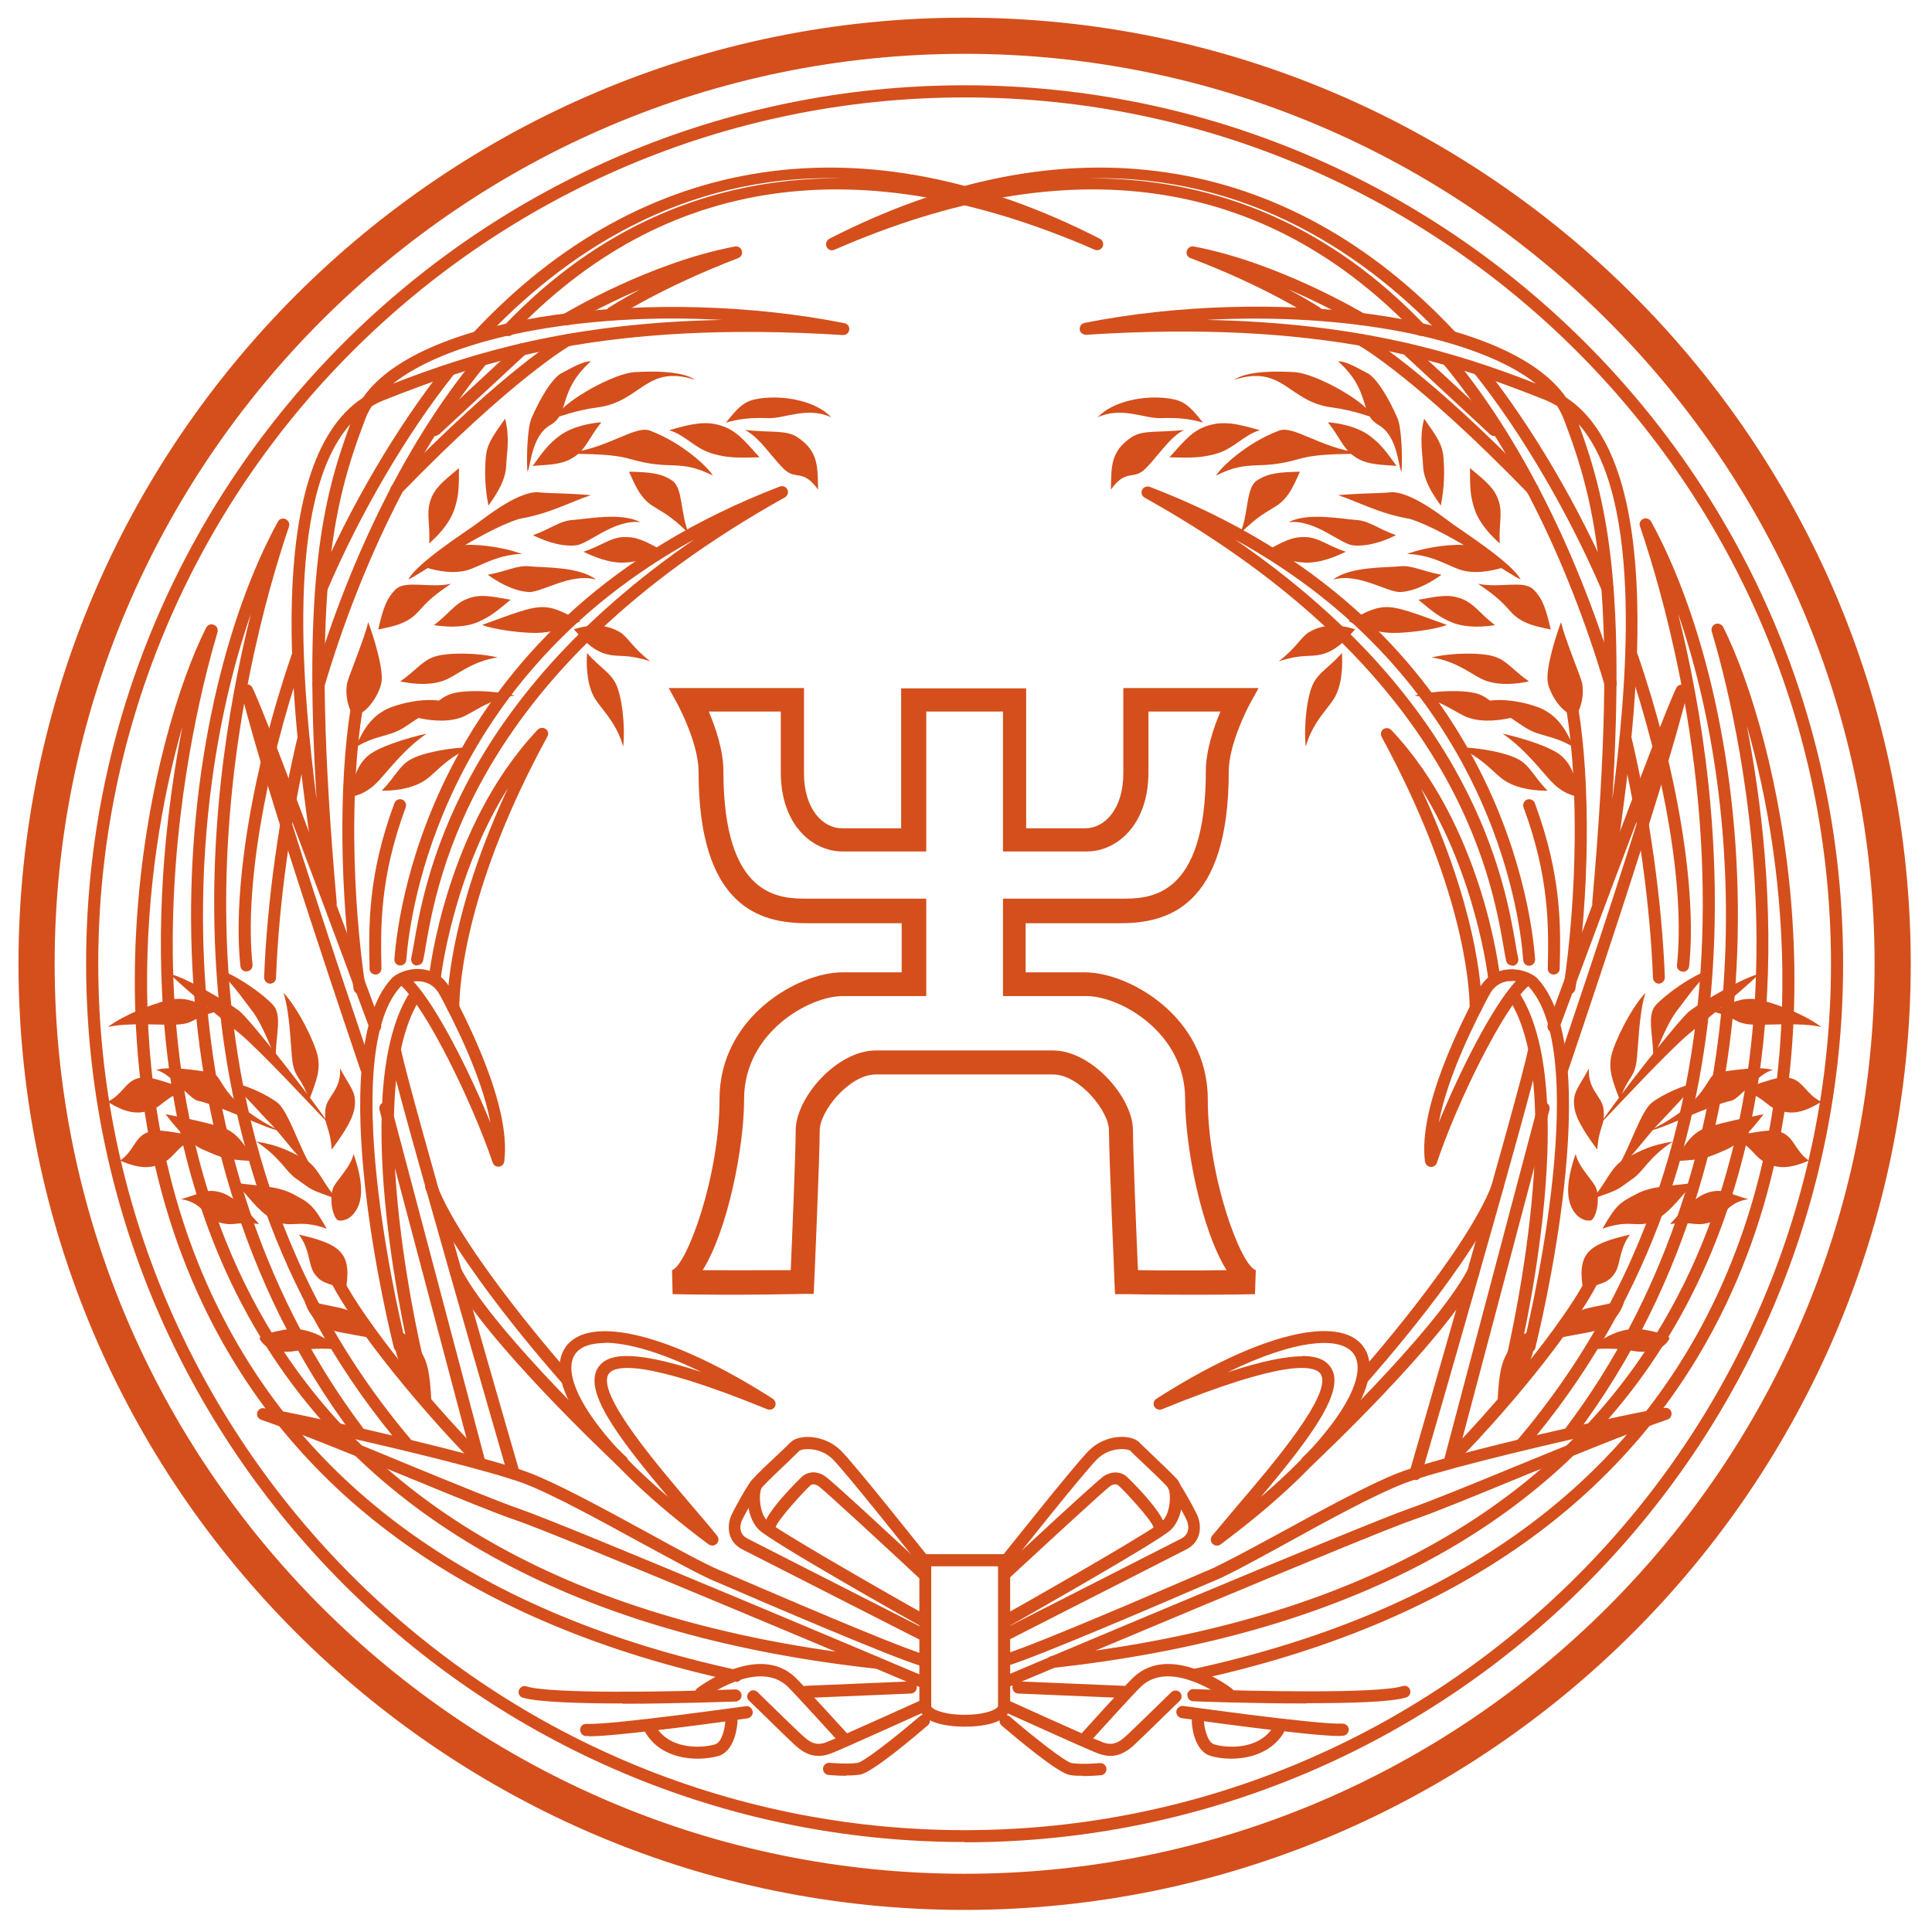 <?xml version="1.0" encoding="UTF-8"?><svg id="_レイヤー_1" xmlns="http://www.w3.org/2000/svg" viewBox="0 0 70 70"><defs><style>.cls-1{fill:#d44f1c;stroke-width:0px;}</style></defs><path class="cls-1" d="M34.95,69.2C16.05,69.2.67,53.82.67,34.92S16.05.64,34.95.64s34.28,15.38,34.28,34.28-15.38,34.28-34.28,34.28ZM34.95,1.95C16.77,1.95,1.98,16.74,1.98,34.92s14.79,32.97,32.97,32.97,32.97-14.79,32.97-32.97S53.13,1.95,34.95,1.95Z"/><path class="cls-1" d="M34.95,66.74c-17.55,0-31.83-14.28-31.83-31.83S17.4,3.09,34.95,3.09s31.83,14.28,31.83,31.83-14.28,31.83-31.83,31.83ZM34.95,3.53C17.64,3.53,3.56,17.61,3.56,34.92s14.08,31.39,31.39,31.39,31.39-14.08,31.39-31.39S52.26,3.53,34.95,3.53Z"/><path class="cls-1" d="M34.95,62.56c-.8,0-1.64-.2-1.64-.75v-5.5h3.29v5.5c0,.56-.85.75-1.64.75ZM33.74,56.75v5.06c0,.11.43.32,1.21.32s1.21-.21,1.21-.32v-5.06h-2.42Z"/><path class="cls-1" d="M33.36,58.92c-.56-.31-5.46-3.08-5.87-3.5-.48-.48-.49-1.48-.23-1.81.13-.17.55-.56,1.03-1.01.16-.15.29-.28.35-.34.3-.3,1.22-.3,1.83.3.53.53,3.04,3.7,3.15,3.83l-.34.27s-2.6-3.28-3.11-3.79c-.46-.46-1.12-.39-1.21-.3-.06.06-.2.19-.36.35-.34.32-.86.82-.99.97-.12.15-.13.89.2,1.23.29.28,3.61,2.2,5.78,3.42l-.21.38Z"/><path class="cls-1" d="M33.38,57.25c-1.34-1.25-3.54-3.28-3.73-3.41-.12-.07-.22-.08-.29-.02-.21.19-1.23,1.29-1.27,1.55l-.43.07c-.11-.5,1.39-1.93,1.41-1.95.17-.14.46-.23.8-.02.24.14,3.21,2.91,3.8,3.46l-.3.32Z"/><path class="cls-1" d="M33.34,59.42s-6.2-3.16-6.44-3.28c-.53-.27-.56-.8-.43-1.17.06-.17.6-1.16.79-1.37l.32.29c-.15.16-.66,1.1-.71,1.22-.06.17-.11.47.22.64.24.12,6.44,3.28,6.44,3.28l-.2.39Z"/><path class="cls-1" d="M25.81,56s-.09-.01-.13-.04c-4.06-3.02-6.1-5.83-5.19-7.15.85-1.22,3.86-.47,7.51,1.87.09.06.13.18.08.28-.05.1-.17.14-.28.1-4.48-1.83-5.52-1.59-5.74-1.29-.49.68,1.71,3.26,3.03,4.81.32.38.63.73.89,1.06.07.09.07.21-.01.29-.04.04-.1.07-.16.07ZM21.92,48.66c-.53,0-.9.14-1.08.4-.52.75.38,2.63,3.37,5.18-1.9-2.25-3.11-3.9-2.52-4.72.29-.4,1.01-.7,3.72.19-1.49-.73-2.69-1.06-3.5-1.06Z"/><path class="cls-1" d="M20.48,50.13c-.06,0-.12-.02-.16-.07-.16-.18-3.92-4.42-4.9-6.98-.04-.11.01-.24.13-.28.11-.04.24.01.28.13.95,2.48,4.78,6.8,4.82,6.85.08.09.07.23-.02.31-.04.04-.09.06-.15.06Z"/><path class="cls-1" d="M22.53,53.17c-.05,0-.11-.02-.15-.06-.19-.18-4.78-4.49-6.05-6.9-.06-.11-.02-.24.09-.3.11-.06.24-.02.3.09,1.24,2.35,5.92,6.74,5.97,6.79.09.08.09.22.01.31-.04.05-.1.07-.16.07Z"/><path class="cls-1" d="M14.48,48.99c-.1,0-.19-.07-.21-.17-.11-.43-2.63-10.58-.09-13.36.19-.21.66-.4,1.14-.34.31.04.74.2,1.01.73l.04.07c.53,1.03,2.16,4.15,1.9,6.16-.01.1-.09.18-.19.19-.1.01-.2-.05-.23-.15-.75-2.21-2.39-5.55-3.31-6.4,0,0,0,0,0,0-.01.01-.02.02-.03.03-2.38,2.61.17,12.85.2,12.96.03.12-.04.24-.16.27-.02,0-.04,0-.05,0ZM14.98,35.56c.85.92,2.02,3.24,2.79,5.12-.32-1.74-1.38-3.77-1.79-4.55l-.04-.07c-.15-.29-.38-.46-.68-.5-.1-.01-.19-.01-.28,0Z"/><path class="cls-1" d="M18.61,53.61c-.09,0-.18-.06-.21-.16-.16-.56-4.01-13.84-4.29-15.29-.02-.12.05-.23.17-.26.12-.02.23.05.26.17.28,1.43,4.24,15.12,4.28,15.25.03.12-.03.24-.15.27-.02,0-.04,0-.06,0Z"/><path class="cls-1" d="M17.33,53.09c-.1,0-.18-.06-.21-.16l-3.37-12.72c-.03-.12.04-.24.16-.27.12-.03.24.04.27.16l3.37,12.72c.03.12-.04.24-.16.27-.02,0-.04,0-.06,0Z"/><path class="cls-1" d="M33.35,61.14c-.13-.06-13.08-5.53-14.66-6.06-.74-.25-2.15-.83-3.78-1.5-1.9-.78-4.06-1.66-5.45-2.14-.1-.04-.17-.14-.14-.25.02-.11.12-.18.23-.17.73.06,7.81,1.64,9.65,2.35,1.06.41,2.78,1.35,4.3,2.18,1.05.58,2.05,1.12,2.57,1.34l.17.07c4.19,1.81,6.63,2.81,7.25,2.98l-.12.42c-.96-.27-5.74-2.32-7.31-3l-.17-.07c-.54-.23-1.5-.76-2.61-1.36-1.5-.82-3.21-1.76-4.24-2.16-1.14-.44-4.52-1.26-6.94-1.8.97.38,2,.81,2.97,1.21,1.56.64,3.03,1.24,3.75,1.49,1.6.54,14.15,5.85,14.69,6.08l-.17.4Z"/><path class="cls-1" d="M29.2,61.52c-.12,0-.21-.09-.22-.21,0-.12.09-.22.21-.23l3.8-.16c.12,0,.22.09.23.21,0,.12-.09.22-.21.23l-3.8.16s0,0,0,0Z"/><path class="cls-1" d="M22.56,61.72c-1.56,0-3.09-.05-3.62-.21-.12-.04-.18-.16-.14-.27.04-.11.16-.18.27-.14.88.28,5.34.2,7.57.11.12,0,.22.09.23.21,0,.12-.09.22-.21.23-.15,0-2.15.08-4.1.08Z"/><path class="cls-1" d="M21.33,62.9s-.07,0-.1,0c-.12,0-.21-.11-.21-.23,0-.12.1-.22.23-.21.96.04,5.72-.64,5.77-.64.12-.02.23.07.25.19.02.12-.07.23-.19.25-.19.03-4.58.65-5.75.65Z"/><path class="cls-1" d="M29.66,63.62c-.43,0-.73-.27-.92-.45-.25-.23-1.54-1.5-1.6-1.55-.09-.08-.09-.22,0-.31.08-.09.22-.09.31,0,.01.01,1.34,1.31,1.58,1.53.29.27.52.44.92.28.55-.22,3.37-1.5,3.4-1.51.11-.05.24,0,.29.11.05.11,0,.24-.11.29-.12.05-2.86,1.3-3.42,1.52-.16.06-.31.09-.45.09Z"/><path class="cls-1" d="M30.63,63.27c-.06,0-.12-.02-.16-.07-.02-.02-1.67-1.84-1.94-2.1-1.07-1.01-2.98.41-3,.42-.1.07-.23.05-.31-.04-.07-.1-.05-.23.04-.31.09-.07,2.23-1.66,3.56-.39.28.27,1.89,2.05,1.96,2.12.08.09.07.23-.02.31-.04.04-.09.06-.15.06Z"/><path class="cls-1" d="M30.65,64.34c-.32,0-.62-.03-.63-.03-.12-.01-.21-.12-.2-.24.01-.12.12-.21.24-.2,0,0,.65.06,1.02,0,.22-.04,1.34-.91,2.25-1.69.09-.08.23-.07.31.02.08.09.07.23-.02.31-.47.4-2.03,1.73-2.47,1.79-.15.02-.32.03-.49.03Z"/><path class="cls-1" d="M25.28,63.72c-.67,0-1.45-.22-1.88-.92-.06-.1-.03-.24.07-.3.1-.06.24-.03.3.07.55.88,1.76.75,2.14.63.26-.08.36-.61.37-.86,0-.12.11-.21.23-.21.12,0,.21.11.21.23,0,.11-.07,1.07-.68,1.26-.21.06-.47.1-.75.1Z"/><path class="cls-1" d="M14.41,48.26s.4-.04.85.72c.22.37.32.72.37,1.82-.79-1.18-.83-.62-1.16-1.44s-.06-1.11-.06-1.11Z"/><path class="cls-1" d="M12.51,46.85c.27-1.45-.13-1.76-1.68-2.12.4.53.34,1.07.54,1.38.33.52.7.31,1.14.74Z"/><path class="cls-1" d="M12.26,44.22c.38.05.72-.31.8-.8.09-.52-.1-1.19-.25-1.61-.1.49-.67,1-.75,1.26-.14.45.02,1.08.2,1.15Z"/><path class="cls-1" d="M12.83,25.9c.38.05.9-.68.99-1.17.09-.52-.32-1.77-.48-2.19-.1.49-.66,1.86-.74,2.13-.14.45.05,1.16.23,1.23Z"/><path class="cls-1" d="M11.27,42.26c-.43-.69-.82-2-1.22-2.31-.42-.32-1.2-.66-1.64-.72.55.57,1.23,1.32,1.43,1.52.33.33,1.29,1.64,1.43,1.51Z"/><path class="cls-1" d="M11.93,40.75c-.43-.69-2.87-3.83-3.27-4.13-.42-.32-2.04-1.26-2.49-1.32.55.57,2.32,1.98,2.53,2.16.76.64,2.55,2.57,3.23,3.28Z"/><path class="cls-1" d="M10.09,40.95c-2.22-1.12-1.96-2.01-2.45-2.09-.52-.09-1.56-.24-1.98-.09.5.1,1.23,1.06,1.5,1.11.8.17,2.67,1.1,2.93,1.07Z"/><path class="cls-1" d="M11.84,44.52c-.51-.9-.65-.95-1.23-1.26s-1.3-.28-2.1-.41c.45.43.81,1.01,1.35,1.32.71.41.85-.05,1.99.35Z"/><path class="cls-1" d="M12.25,43.45c-.51-.43-.68-1.18-1.26-1.48s-.91-.48-1.71-.61c.86.56,1.07,1.08,1.43,1.33.67.47.4.36,1.54.77Z"/><path class="cls-1" d="M9.2,42.08c-.32-.59-.6-1.08-1.23-1.26s-1.11-.28-1.97-.45c.46.61.95,1.11,1.35,1.28.75.33.82.36,1.86.42Z"/><path class="cls-1" d="M9.38,44.34c-.52-.58-.96-1.03-1.43-1.15s-.64.04-1.39.26c.78.11.9.69,1.35.83.58.18.58-.04,1.48.07Z"/><path class="cls-1" d="M12.02,41.65c.46-.63.81-1.15.84-1.63s-.17-.62-.54-1.31c.05.79-.49,1.02-.53,1.49-.06.61.16.56.23,1.46Z"/><path class="cls-1" d="M11.21,39.83c.28-.72.4-1.09.3-1.57s-.7-1.72-1.24-2.29c.25.75.26,2.06.33,2.52.1.6.3.5.6,1.35Z"/><path class="cls-1" d="M7.84,36.65c-.69-.35-1.05-.5-1.53-.45s-1.78.53-2.4,1.01c.77-.18,2.08-.05,2.54-.09.61-.04.52-.25,1.4-.47Z"/><path class="cls-1" d="M12.65,28.89c.18-.76.29-1.13.64-1.47s1.41-.67,2.17-.84c-.8.54-1.43,1.38-1.75,1.72-.42.44-.73.51-1.06.59Z"/><path class="cls-1" d="M13.7,22.82c.18-.76.29-1.13.64-1.47s1.24-.03,2-.2c-.8.54-.92.73-1.24,1.07-.42.44-1.08.51-1.4.59Z"/><path class="cls-1" d="M22.78,17.09c.78.02,1.16.05,1.57.32s.29,1.21.61,1.92c-.69-.67-.91-.74-1.3-.99-.52-.32-.72-.95-.87-1.25Z"/><path class="cls-1" d="M20.79,22.8c.74-.23,1.26-.14,1.68.11.27.16.45.56,1.09,1.05-.88-.28-1.1-.14-1.55-.25-.6-.14-.99-.67-1.22-.91Z"/><path class="cls-1" d="M13.83,28.65c.49-.5.62-.89,1.04-1.13s1.45-.45,2.23-.44c-.9.33-1.33.96-1.73,1.21-.52.33-1.21.36-1.55.36Z"/><path class="cls-1" d="M14.5,24.69c.58-.4.79-.75,1.25-.9s1.51-.15,2.28.03c-.95.14-1.5.67-1.93.83-.57.22-1.26.11-1.59.04Z"/><path class="cls-1" d="M17.69,20.82c.69-.12,1.03-.35,1.51-.3s1.78,0,2.4.48c-.93-.26-1.98.48-2.45.45-.61-.04-1.19-.42-1.47-.62Z"/><path class="cls-1" d="M19.31,19.39c.66-.23.96-.52,1.44-.55s1.76-.29,2.45.08c-.96-.11-1.88.8-2.34.84-.61.06-1.25-.22-1.55-.37Z"/><path class="cls-1" d="M26.29,15.33c.54-.69.74-.81,1.22-.89.94-.14,2.08.11,2.61.68-.87-.4-1.69.05-2.28.03s-1.02.01-1.56.17Z"/><path class="cls-1" d="M27,15.58c.91.1,1.49-.01,1.89.26.79.52.73,1.12.75,1.9-.55-.77-.8-.33-1.23-.74s-.91-1.18-1.42-1.42Z"/><path class="cls-1" d="M21.27,23.66c.46.53.84.69,1.05,1.13s.34,1.48.26,2.26c-.26-.93-.85-1.4-1.07-1.82-.28-.54-.26-1.24-.24-1.58Z"/><path class="cls-1" d="M15.3,20.51c.63-.32.87-.65,1.35-.74s1.52.03,2.26.3c-.96.03-1.57.49-2.02.6-.59.15-1.27-.04-1.59-.15Z"/><path class="cls-1" d="M14.79,21c.32-.6,2.03-1.7,2.42-1.98s1.43-1.13,2.21-1.19c.63.06.84.02,1.99.11-.74.24-1.48.67-2.6.86-1.44.45-3.81,2.17-4.02,2.19Z"/><path class="cls-1" d="M19.11,17.09c-.04-.49,0-1.59.14-1.92s.58-1.28,1.04-1.62c.41-.21.8-.46,1.12-.46-1.22,1.09-.75,1.9-1.47,2.31s-.71,1.59-.83,1.68Z"/><path class="cls-1" d="M20.11,15.13c.26-.42.85-.78,1.15-.96s1.23-.68,1.8-.69c1.26-.07,1.87.1,2.12.28-1.77-.57-1.95.79-3.52,1-.85.11-1.41.36-1.56.37Z"/><path class="cls-1" d="M20.63,16.41c1.46-.19,2.41-1.03,2.94-.8,1.18.45,2.1,1.34,2.26,1.62-1.25-.62-1.49-.16-3-.6-.82-.24-2.05-.15-2.19-.21Z"/><path class="cls-1" d="M15.55,19.69c.04-.7-.11-1.08.04-1.54s.44-.69,1.04-1.19c0,.72-.01.99-.15,1.44-.18.59-.68,1.07-.93,1.29Z"/><path class="cls-1" d="M24.24,15.59c.84-.25,1.34-.34,1.88-.17s.8.48,1.4,1.15c-.82.02-1.14.02-1.66-.12-.68-.18-1.03-.7-1.62-.86Z"/><path class="cls-1" d="M21.78,15.31c-.44.55-.54.94-.94,1.22s-.76.3-1.54.35c.42-.58.59-.8.96-1.08.49-.37,1.18-.47,1.51-.5Z"/><path class="cls-1" d="M17.7,18.33c-.14-.69-.14-1.26-.1-1.75s.25-.77.7-1.41c.18.69.06,1.24.04,1.7-.02.61-.46,1.18-.65,1.46Z"/><path class="cls-1" d="M15.71,22.66c.56-.42.75-.78,1.21-.96s.81-.11,1.58.03c-.55.46-.77.63-1.19.81-.56.24-1.26.16-1.59.11Z"/><path class="cls-1" d="M21.14,19.99c.67-.22.96-.51,1.45-.53s.8.15,1.49.53c-.67.26-.92.35-1.39.39-.61.05-1.24-.24-1.55-.39Z"/><path class="cls-1" d="M17.47,22.64c.66-.23,1.58-.61,2.07-.64s.8.14,1.49.51c-.66.27-.92.37-1.38.41-.61.06-1.87-.13-2.18-.28Z"/><path class="cls-1" d="M15.11,26c.59-.38.8-.73,1.27-.87s1.52-.12,2.27.07c-.95.13-1.51.64-1.95.8-.58.2-1.26.08-1.59,0Z"/><path class="cls-1" d="M12.88,27.08c.31-.74.62-1.1,1.04-1.34s1.67-.55,2.34-.26c-.9.33-1.25.65-1.64.89-.52.33-1.02.26-1.74.71Z"/><path class="cls-1" d="M9.99,38.3c0-.79.24-1.51-.09-1.88s-1.32-1.1-2.07-1.33c.59.53.92,1.04,1.21,1.41.39.48.57.98.94,1.81Z"/><path class="cls-1" d="M7.17,41.15c-.9-.09-1.37-.29-1.83-.12s-.49.68-.99,1.02c.83.36,1.24.26,1.64.03.36-.2.38-.5,1.18-.93Z"/><path class="cls-1" d="M6.82,39.45c-.87-.22-1.32-.49-1.79-.39s-.59.6-1.13.86c.77.48,1.18.44,1.62.28.38-.14.45-.44,1.3-.74Z"/><path class="cls-1" d="M11.03,47.09s.34.11,1.21.28c1.13.22,1.37,1.14,1.37,1.14,0,0-.42-.08-1.29-.24-1.13-.22-1.29-1.17-1.29-1.17Z"/><path class="cls-1" d="M9.4,48.49s.03-.16.9-.31c1.13-.2,2.01.73,2.01.73,0,0-.67-.12-1.54.03-1.13.2-1.37-.45-1.37-.45Z"/><path class="cls-1" d="M17.33,53.09c-.06,0-.11-.02-.16-.07-2.35-2.4-4.68-5.39-5.3-6.82-.05-.11,0-.24.11-.29.11-.05.24,0,.29.11.59,1.36,2.92,4.37,5.21,6.69.08.09.08.22,0,.31-.04.04-.1.06-.15.06Z"/><path class="cls-1" d="M13.03,36.02c-.11,0-.2-.08-.22-.19-.5-3.44-.54-7.42-.11-10.14.02-.12.13-.2.25-.18.12.02.2.13.18.25-.43,2.68-.39,6.61.11,10.01.02.12-.07.23-.18.25-.01,0-.02,0-.03,0Z"/><path class="cls-1" d="M15.17,49.75c-.1,0-.19-.07-.21-.17-.1-.4-2.39-9.81-.18-13.51.06-.1.2-.14.3-.08.1.06.14.2.08.3-2.12,3.55.2,13.09.23,13.18.03.12-.04.24-.16.26-.02,0-.04,0-.05,0Z"/><path class="cls-1" d="M13.27,38.92c-.09,0-.18-.06-.21-.15-.03-.1-3.45-10.11-4.32-13.7-.03-.11.03-.22.13-.26.1-.04.22,0,.27.1.47.88,4.49,11.74,4.66,12.2.04.11-.02.24-.13.28-.11.04-.24-.02-.28-.13-.03-.07-1.64-4.44-2.97-7.93,1.31,4.2,3.02,9.22,3.05,9.29.04.11-.02.24-.14.28-.02,0-.05.01-.07.01Z"/><path class="cls-1" d="M26.65,60.91s-.03,0-.05,0c-9.43-2.05-15.9-6.63-19.24-13.63-4.5-9.43-1.87-20.61.11-24.54.05-.1.17-.15.28-.1.11.04.16.16.13.27-.77,2.57-4.3,15.93,2.37,26.01,4.14,6.25,11.38,9.99,21.53,11.11.12.01.21.12.19.24s-.12.21-.24.19c-10.28-1.13-17.63-4.94-21.84-11.3-5.16-7.8-4.32-17.51-3.28-22.84-1.47,5.12-2.33,13.49,1.16,20.79,3.28,6.87,9.66,11.38,18.94,13.4.12.03.19.14.17.26-.02.1-.11.17-.21.17Z"/><path class="cls-1" d="M14.79,52.58c-.06,0-.12-.03-.17-.08-8.81-10.33-7.24-23.42-5.53-30.26-2.63,7.59-2.98,20.13,4.05,29.48.07.1.05.23-.04.31-.1.07-.23.05-.31-.04-8.23-10.94-6.49-26.22-2.72-33.09.05-.1.18-.14.28-.09s.16.16.12.27c-1.59,4.68-5.97,20.9,4.48,33.15.08.09.07.23-.02.31-.04.04-.09.05-.14.05Z"/><path class="cls-1" d="M8.93,35.2c-.11,0-.21-.08-.22-.2-.29-2.76.42-7.09,1.86-11.29.04-.11.16-.17.28-.14.11.04.17.16.14.28-1.42,4.15-2.13,8.4-1.84,11.1.01.12-.07.23-.19.24,0,0-.02,0-.02,0Z"/><path class="cls-1" d="M11.65,21.53s-.06,0-.09-.02c-.11-.05-.16-.18-.11-.29,1.23-2.87,2.93-5.76,4.66-7.94.07-.09.21-.11.31-.03.09.08.11.21.03.31-1.71,2.15-3.39,5.01-4.6,7.84-.04.08-.12.13-.2.13Z"/><path class="cls-1" d="M17.34,12.39c-.05,0-.11-.02-.15-.06-.09-.08-.09-.22-.01-.31,6.11-6.53,14.16-7.73,22.67-3.37.1.05.15.18.1.29-.05.11-.18.15-.28.11-8.53-3.72-15.63-2.69-21.1,3.06-.08.09-.22.09-.31,0-.09-.08-.09-.22,0-.31,3.38-3.55,7.48-5.34,12.12-5.34.03,0,.05,0,.08,0-5.79-.15-10.08,2.79-12.95,5.86-.04.05-.1.07-.16.07Z"/><path class="cls-1" d="M11.54,24.99s-.04,0-.06,0c-.12-.03-.18-.16-.15-.27,1.39-4.66,3.49-8.84,5.91-11.76.08-.09.21-.11.31-.03.09.08.11.21.03.31-2.38,2.88-4.45,7.01-5.82,11.61-.03.09-.12.16-.21.16Z"/><path class="cls-1" d="M9.78,35.64s0,0,0,0c-.12,0-.21-.11-.21-.23.1-2.69.54-5.87,1.21-8.7.03-.12.14-.19.26-.16.12.03.19.15.16.26-.67,2.81-1.1,5.95-1.2,8.62,0,.12-.1.21-.22.21Z"/><path class="cls-1" d="M11.98,32.94c-.11,0-.21-.09-.22-.2-.04-.44-.08-.88-.11-1.29-.03.02-.06.03-.09.03-.12,0-.22-.08-.23-.2-.01-.22-.07-.67-.15-1.23-.5-3.69-1.77-13.2,1.97-15.64,2.13-3.1,10.77-4.03,17.45-2.7.11.02.19.13.17.24-.01.11-.12.2-.23.19-8.53-.54-13.06.94-16.63,2.36-.15.06-.3.13-.44.22-.09.14-.17.29-.23.45-1.19,3.12-2.03,6.4-1.04,17.54.01.12-.08.23-.2.24,0,0-.01,0-.02,0ZM12.69,15.37c-2.41,2.73-1.7,9.82-1.22,13.6-.48-7.91.22-10.91,1.22-13.6ZM24.39,11.54c-4.35,0-8.29.88-10.15,2.36,2.86-1.11,6.37-2.2,11.93-2.31-.6-.03-1.2-.05-1.79-.05Z"/><path class="cls-1" d="M13.61,35.31c-.12,0-.22-.09-.22-.21-.03-1.5-.08-3.36.9-6,.04-.11.17-.17.28-.13.11.04.17.17.13.28-.95,2.56-.91,4.37-.88,5.84,0,.12-.09.22-.21.22h0Z"/><path class="cls-1" d="M15.11,34.98s-.03,0-.04,0c-.12-.02-.19-.14-.17-.26.03-.13.05-.29.09-.48.39-2.28,1.51-8.75,10.17-14.7-9.18,5.05-10.3,13.46-10.44,15.24,0,.12-.12.21-.23.2-.12,0-.21-.11-.2-.23.15-2.02,1.54-12.36,13.96-17.12.11-.04.23,0,.28.11.05.1,0,.23-.09.28-11.3,6.3-12.59,13.82-13.02,16.29-.03.19-.06.36-.09.49-.02.1-.11.17-.21.17Z"/><path class="cls-1" d="M16.42,36.72h0c-.12,0-.22-.1-.22-.22.01-.85.22-3.67,2.2-7.94-2,3.18-2.43,6.86-2.43,6.9-.01.12-.12.21-.24.19-.12-.01-.21-.12-.19-.24.02-.22.64-5.48,3.94-8.97.08-.08.2-.09.29-.03.09.06.12.18.06.28-2.91,5.34-3.18,8.86-3.19,9.81,0,.12-.1.22-.22.22Z"/><path class="cls-1" d="M20.54,11.79c-.07,0-.15-.04-.19-.11-.06-.1-.03-.24.07-.3.13-.08,3.14-1.87,6.21-2.45.11-.02.22.05.25.16.03.11-.03.22-.13.26-2.75,1.05-4.44,2.15-4.46,2.16-.1.07-.24.04-.3-.06-.07-.1-.04-.24.06-.3,0,0,.42-.27,1.15-.67-1.48.63-2.54,1.27-2.56,1.28-.04.02-.07.03-.11.03Z"/><path class="cls-1" d="M15.76,15.8c-.06,0-.12-.02-.16-.07-.08-.09-.08-.23.01-.31l3.15-2.92c.09-.08.23-.08.31.01.08.09.08.23-.01.31l-3.15,2.92s-.1.06-.15.06Z"/><path class="cls-1" d="M14.36,17.95c-.05,0-.11-.02-.15-.06-.09-.08-.09-.22,0-.31,4.11-4.24,6.14-5.4,6.23-5.44.1-.06.24-.02.3.08.06.11.02.24-.08.3-.02.01-2.07,1.18-6.13,5.36-.04.04-.1.07-.16.07Z"/><path class="cls-1" d="M36.54,58.92l-.21-.38c2.17-1.22,5.49-3.14,5.78-3.42.33-.33.32-1.08.2-1.23-.13-.16-.65-.65-.99-.97-.16-.15-.3-.28-.36-.35-.09-.09-.75-.16-1.21.3-.51.51-3.09,3.76-3.11,3.79l-.34-.27c.11-.13,2.62-3.3,3.15-3.83.61-.61,1.53-.6,1.83-.3.06.06.19.19.35.34.48.46.89.85,1.03,1.01.27.33.26,1.33-.23,1.81-.42.42-5.32,3.18-5.87,3.5Z"/><path class="cls-1" d="M36.51,57.25l-.3-.32c.59-.55,3.57-3.32,3.8-3.46.34-.2.64-.12.8.02.02.01,1.52,1.45,1.41,1.95l-.43-.1c-.03-.23-1.05-1.33-1.27-1.52-.07-.06-.17-.05-.29.02-.19.13-2.39,2.16-3.73,3.4Z"/><path class="cls-1" d="M36.55,59.42l-.2-.39s6.2-3.16,6.44-3.28c.33-.17.28-.47.22-.64-.04-.12-.56-1.06-.71-1.22l.32-.29c.19.21.73,1.2.79,1.37.13.37.1.9-.43,1.17-.24.12-6.44,3.28-6.44,3.28Z"/><path class="cls-1" d="M44.09,56c-.06,0-.12-.02-.16-.07-.08-.08-.08-.2-.01-.29.27-.32.57-.68.89-1.06,1.32-1.54,3.52-4.13,3.03-4.81-.22-.3-1.26-.54-5.74,1.29-.1.04-.22,0-.28-.1-.05-.1-.02-.22.08-.28,3.64-2.34,6.66-3.1,7.51-1.87.91,1.32-1.12,4.12-5.19,7.15-.04.03-.08.04-.13.04ZM47.18,49.13c.6,0,.87.18,1.02.39.59.81-.63,2.47-2.52,4.72,2.99-2.56,3.89-4.43,3.37-5.18-.45-.66-2.1-.55-4.57.66,1.31-.43,2.15-.58,2.71-.58Z"/><path class="cls-1" d="M49.41,50.13c-.05,0-.1-.02-.15-.06-.09-.08-.1-.22-.02-.31.04-.04,3.87-4.36,4.82-6.85.04-.11.17-.17.28-.13.11.04.17.17.13.28-.97,2.56-4.74,6.8-4.9,6.98-.04.05-.1.07-.16.07Z"/><path class="cls-1" d="M47.36,53.17c-.06,0-.12-.02-.16-.07-.08-.09-.08-.23.01-.31.05-.04,4.72-4.44,5.97-6.79.06-.11.19-.15.3-.09.11.06.15.19.09.3-1.28,2.42-5.86,6.72-6.05,6.9-.04.04-.1.06-.15.06Z"/><path class="cls-1" d="M55.41,48.99s-.04,0-.05,0c-.12-.03-.19-.15-.16-.27.03-.1,2.57-10.35.2-12.96,0,0-.02-.02-.03-.03,0,0,0,0,0,0-.92.84-2.57,4.19-3.31,6.4-.03.1-.13.16-.23.15-.1-.01-.18-.09-.2-.19-.26-2.01,1.37-5.13,1.9-6.16l.04-.07c.28-.53.7-.69,1.01-.73.48-.06.95.13,1.14.34,2.54,2.78.01,12.93-.09,13.36-.02.1-.11.17-.21.17ZM54.77,35.55s-.09,0-.13,0c-.3.04-.53.21-.68.5l-.04.07c-.41.78-1.46,2.81-1.79,4.55.77-1.88,1.94-4.2,2.79-5.12-.05,0-.1-.01-.15-.01Z"/><path class="cls-1" d="M51.28,53.61s-.04,0-.06,0c-.12-.03-.18-.15-.15-.27.04-.14,4-13.82,4.28-15.25.02-.12.14-.2.26-.17.12.02.2.14.17.26-.28,1.45-4.12,14.73-4.29,15.29-.03.1-.11.16-.21.16Z"/><path class="cls-1" d="M52.56,53.09s-.04,0-.06,0c-.12-.03-.19-.15-.16-.27l3.37-12.72c.03-.12.15-.19.27-.16.12.03.19.15.16.27l-3.37,12.72c-.03.1-.11.16-.21.16Z"/><path class="cls-1" d="M36.54,61.14l-.17-.4c.53-.23,13.09-5.53,14.69-6.08.72-.25,2.2-.85,3.75-1.49.97-.4,2.01-.82,2.97-1.21-2.42.54-5.81,1.36-6.94,1.8-1.03.4-2.74,1.33-4.24,2.16-1.11.61-2.06,1.13-2.61,1.36l-.17.07c-1.57.68-6.35,2.73-7.31,3l-.12-.42c.62-.17,3.06-1.17,7.25-2.98l.17-.07c.52-.23,1.52-.77,2.57-1.34,1.52-.83,3.24-1.77,4.3-2.18,1.84-.71,8.92-2.29,9.65-2.35.11-.01.21.06.23.17.02.11-.04.22-.14.25-1.39.48-3.54,1.36-5.45,2.14-1.63.67-3.04,1.25-3.78,1.5-1.58.54-14.53,6.01-14.66,6.06Z"/><path class="cls-1" d="M40.69,61.52s0,0,0,0l-3.8-.16c-.12,0-.21-.11-.21-.23s.11-.21.23-.21l3.8.16c.12,0,.21.11.21.23,0,.12-.1.21-.22.21Z"/><path class="cls-1" d="M47.33,61.72c-1.95,0-3.95-.07-4.1-.08-.12,0-.21-.11-.21-.23s.11-.22.23-.21c2.23.08,6.69.17,7.57-.11.11-.04.24.03.27.14.04.11-.03.24-.14.27-.52.17-2.05.21-3.62.21Z"/><path class="cls-1" d="M48.56,62.9c-1.17,0-5.56-.62-5.75-.65-.12-.02-.2-.13-.19-.25.02-.12.13-.2.25-.19.05,0,4.82.68,5.77.64.12,0,.22.09.23.21,0,.12-.09.22-.21.23-.03,0-.06,0-.1,0Z"/><path class="cls-1" d="M40.23,63.62c-.14,0-.28-.03-.45-.09-.56-.22-3.3-1.47-3.42-1.52-.11-.05-.16-.18-.11-.29.05-.11.18-.16.29-.11.03.01,2.85,1.3,3.4,1.51.4.16.63-.01.91-.27.25-.23,1.58-1.53,1.59-1.54.09-.08.22-.08.31,0,.08.09.08.22,0,.31-.06.05-1.35,1.32-1.59,1.54-.2.19-.5.46-.93.46Z"/><path class="cls-1" d="M39.27,63.27c-.05,0-.1-.02-.15-.06-.09-.08-.1-.22-.02-.31.07-.08,1.68-1.86,1.96-2.12,1.33-1.27,3.47.32,3.56.39.1.07.12.21.04.31-.07.1-.21.11-.31.04-.02-.01-1.93-1.43-3-.42-.27.25-1.92,2.08-1.94,2.1-.04.05-.1.07-.16.07Z"/><path class="cls-1" d="M39.25,64.34c-.17,0-.35,0-.49-.03-.43-.06-2-1.39-2.47-1.79-.09-.08-.1-.22-.02-.31.08-.09.22-.1.31-.02.91.78,2.02,1.65,2.25,1.69.37.06,1.02,0,1.02,0,.12-.01.23.08.24.2.01.12-.08.23-.2.24-.02,0-.31.03-.63.03Z"/><path class="cls-1" d="M44.61,63.72c-.28,0-.55-.04-.75-.1-.62-.19-.68-1.15-.68-1.26,0-.12.09-.22.21-.23.12,0,.22.09.23.21.01.25.12.78.37.86.38.12,1.59.25,2.14-.63.06-.1.2-.13.3-.07.1.06.13.2.07.3-.43.69-1.22.92-1.88.92Z"/><path class="cls-1" d="M55.48,48.26s-.4-.04-.85.72c-.22.37-.32.72-.37,1.82.79-1.18.83-.62,1.16-1.44s.06-1.11.06-1.11Z"/><path class="cls-1" d="M57.38,46.85c-.27-1.45.13-1.76,1.68-2.12-.4.53-.34,1.07-.54,1.38-.33.52-.7.31-1.14.74Z"/><path class="cls-1" d="M57.64,44.22c-.38.05-.72-.31-.8-.8-.09-.52.1-1.19.25-1.61.1.49.67,1,.75,1.26.14.45-.02,1.08-.2,1.15Z"/><path class="cls-1" d="M57.07,25.9c-.38.05-.9-.68-.99-1.17-.09-.52.32-1.77.48-2.19.1.49.66,1.86.74,2.13.14.45-.05,1.16-.23,1.23Z"/><path class="cls-1" d="M58.63,42.26c.43-.69.82-2,1.22-2.31.42-.32,1.2-.66,1.64-.72-.55.57-1.23,1.32-1.43,1.52-.33.33-1.29,1.64-1.43,1.51Z"/><path class="cls-1" d="M57.96,40.75c.43-.69,2.87-3.83,3.27-4.13.42-.32,2.04-1.26,2.49-1.32-.55.57-2.32,1.98-2.53,2.16-.76.64-2.55,2.57-3.23,3.28Z"/><path class="cls-1" d="M59.8,40.95c2.22-1.12,1.96-2.01,2.45-2.09.52-.09,1.56-.24,1.98-.09-.5.1-1.23,1.06-1.5,1.11-.8.17-2.67,1.1-2.93,1.07Z"/><path class="cls-1" d="M58.06,44.52c.51-.9.65-.95,1.23-1.26s1.3-.28,2.1-.41c-.45.43-.81,1.01-1.35,1.32-.71.41-.85-.05-1.99.35Z"/><path class="cls-1" d="M57.64,43.45c.51-.43.68-1.18,1.26-1.48s.91-.48,1.71-.61c-.86.56-1.07,1.08-1.43,1.33-.67.47-.4.36-1.54.77Z"/><path class="cls-1" d="M60.7,42.08c.32-.59.6-1.08,1.23-1.26s1.11-.28,1.97-.45c-.46.61-.95,1.11-1.35,1.28-.75.33-.82.36-1.86.42Z"/><path class="cls-1" d="M60.52,44.34c.52-.58.96-1.03,1.43-1.15s.64.04,1.39.26c-.78.11-.9.69-1.35.83-.58.18-.58-.04-1.48.07Z"/><path class="cls-1" d="M57.87,41.65c-.46-.63-.81-1.15-.84-1.63s.17-.62.54-1.31c-.05.79.49,1.02.53,1.49.06.61-.16.56-.23,1.46Z"/><path class="cls-1" d="M58.68,39.83c-.28-.72-.4-1.09-.3-1.57s.7-1.72,1.24-2.29c-.25.75-.26,2.06-.33,2.52-.1.6-.3.5-.6,1.35Z"/><path class="cls-1" d="M62.06,36.65c.69-.35,1.05-.5,1.53-.45s1.78.53,2.4,1.01c-.77-.18-2.08-.05-2.54-.09-.61-.04-.52-.25-1.4-.47Z"/><path class="cls-1" d="M57.25,28.89c-.18-.76-.29-1.13-.64-1.47s-1.41-.67-2.17-.84c.8.54,1.43,1.38,1.75,1.72.42.44.73.51,1.06.59Z"/><path class="cls-1" d="M56.19,22.82c-.18-.76-.29-1.13-.64-1.47s-1.24-.03-2-.2c.8.54.92.73,1.24,1.07.42.44,1.08.51,1.4.59Z"/><path class="cls-1" d="M47.11,17.09c-.78.02-1.16.05-1.57.32s-.29,1.21-.61,1.92c.69-.67.91-.74,1.3-.99.52-.32.72-.95.87-1.25Z"/><path class="cls-1" d="M49.1,22.8c-.74-.23-1.26-.14-1.68.11-.27.16-.45.56-1.09,1.05.88-.28,1.1-.14,1.55-.25.6-.14.99-.67,1.22-.91Z"/><path class="cls-1" d="M56.07,28.65c-.49-.5-.62-.89-1.04-1.13s-1.45-.45-2.23-.44c.9.33,1.33.96,1.73,1.21.52.33,1.21.36,1.55.36Z"/><path class="cls-1" d="M55.4,24.69c-.58-.4-.79-.75-1.25-.9s-1.51-.15-2.28.03c.95.14,1.5.67,1.93.83.57.22,1.26.11,1.59.04Z"/><path class="cls-1" d="M52.21,20.82c-.69-.12-1.03-.35-1.51-.3s-1.78,0-2.4.48c.93-.26,1.98.48,2.45.45.61-.04,1.19-.42,1.47-.62Z"/><path class="cls-1" d="M50.58,19.39c-.66-.23-.96-.52-1.44-.55s-1.76-.29-2.45.08c.96-.11,1.88.8,2.34.84.61.06,1.25-.22,1.55-.37Z"/><path class="cls-1" d="M43.6,15.33c-.54-.69-.74-.81-1.22-.89-.94-.14-2.08.11-2.61.68.87-.4,1.69.05,2.28.03s1.02.01,1.56.17Z"/><path class="cls-1" d="M42.89,15.58c-.91.1-1.49-.01-1.89.26-.79.52-.73,1.12-.75,1.9.55-.77.8-.33,1.23-.74s.91-1.18,1.42-1.42Z"/><path class="cls-1" d="M48.62,23.66c-.46.53-.84.69-1.05,1.13s-.34,1.48-.26,2.26c.26-.93.85-1.4,1.07-1.82.28-.54.26-1.24.24-1.58Z"/><path class="cls-1" d="M54.59,20.51c-.63-.32-.87-.65-1.35-.74s-1.52.03-2.26.3c.96.03,1.57.49,2.02.6.59.15,1.27-.04,1.59-.15Z"/><path class="cls-1" d="M55.1,21c-.32-.6-2.03-1.7-2.42-1.98s-1.43-1.13-2.21-1.19c-.63.06-.84.02-1.99.11.74.24,1.48.67,2.6.86,1.44.45,3.81,2.17,4.02,2.19Z"/><path class="cls-1" d="M50.78,17.09c.04-.49,0-1.59-.14-1.92s-.58-1.28-1.04-1.62c-.41-.21-.8-.46-1.12-.46,1.22,1.09.75,1.9,1.47,2.31s.71,1.59.83,1.68Z"/><path class="cls-1" d="M49.79,15.13c-.26-.42-.85-.78-1.15-.96s-1.23-.68-1.8-.69c-1.26-.07-1.87.1-2.12.28,1.77-.57,1.95.79,3.52,1,.85.11,1.41.36,1.56.37Z"/><path class="cls-1" d="M49.26,16.41c-1.46-.19-2.41-1.03-2.94-.8-1.18.45-2.1,1.34-2.26,1.62,1.25-.62,1.49-.16,3-.6.82-.24,2.05-.15,2.19-.21Z"/><path class="cls-1" d="M54.34,19.69c-.04-.7.11-1.08-.04-1.54s-.44-.69-1.04-1.19c0,.72.01.99.15,1.44.18.59.68,1.07.93,1.29Z"/><path class="cls-1" d="M45.65,15.59c-.84-.25-1.34-.34-1.88-.17s-.8.48-1.4,1.15c.82.02,1.14.02,1.66-.12.68-.18,1.03-.7,1.62-.86Z"/><path class="cls-1" d="M48.12,15.31c.44.55.54.94.94,1.22s.76.3,1.54.35c-.42-.58-.59-.8-.96-1.08-.49-.37-1.18-.47-1.51-.5Z"/><path class="cls-1" d="M52.2,18.33c.14-.69.14-1.26.1-1.75s-.25-.77-.7-1.41c-.18.69-.06,1.24-.04,1.7.02.61.46,1.18.65,1.46Z"/><path class="cls-1" d="M54.18,22.66c-.56-.42-.75-.78-1.21-.96s-.81-.11-1.58.03c.55.46.77.63,1.19.81.56.24,1.26.16,1.59.11Z"/><path class="cls-1" d="M48.76,19.99c-.67-.22-.96-.51-1.45-.53s-.8.15-1.49.53c.67.26.92.35,1.39.39.61.05,1.24-.24,1.55-.39Z"/><path class="cls-1" d="M52.42,22.64c-.66-.23-1.58-.61-2.07-.64s-.8.14-1.49.51c.66.27.92.37,1.38.41.61.06,1.87-.13,2.18-.28Z"/><path class="cls-1" d="M54.78,26c-.59-.38-.8-.73-1.27-.87s-1.52-.12-2.27.07c.95.13,1.51.64,1.95.8.58.2,1.26.08,1.59,0Z"/><path class="cls-1" d="M57.02,27.08c-.31-.74-.62-1.1-1.04-1.34s-1.67-.55-2.34-.26c.9.33,1.25.65,1.64.89.52.33,1.02.26,1.74.71Z"/><path class="cls-1" d="M59.9,38.3c0-.79-.24-1.51.09-1.88s1.32-1.1,2.07-1.33c-.59.53-.92,1.04-1.21,1.41-.39.48-.57.98-.94,1.81Z"/><path class="cls-1" d="M62.72,41.15c.9-.09,1.37-.29,1.83-.12s.49.68.99,1.02c-.83.36-1.24.26-1.64.03-.36-.2-.38-.5-1.18-.93Z"/><path class="cls-1" d="M63.07,39.45c.87-.22,1.32-.49,1.79-.39s.59.6,1.13.86c-.77.48-1.18.44-1.62.28-.38-.14-.45-.44-1.3-.74Z"/><path class="cls-1" d="M58.86,47.09s-.34.11-1.21.28c-1.13.22-1.37,1.14-1.37,1.14,0,0,.42-.08,1.29-.24,1.13-.22,1.29-1.17,1.29-1.17Z"/><path class="cls-1" d="M60.49,48.49s-.03-.16-.9-.31c-1.13-.2-2.01.73-2.01.73,0,0,.67-.12,1.54.03,1.13.2,1.37-.45,1.37-.45Z"/><path class="cls-1" d="M52.56,53.09c-.06,0-.11-.02-.15-.06-.09-.08-.09-.22,0-.31,2.28-2.33,4.62-5.33,5.21-6.69.05-.11.18-.16.29-.11.11.05.16.18.11.29-.62,1.43-2.94,4.43-5.3,6.82-.04.04-.1.07-.16.07Z"/><path class="cls-1" d="M56.86,36.02s-.02,0-.03,0c-.12-.02-.2-.13-.18-.25.5-3.4.54-7.33.11-10.01-.02-.12.06-.23.18-.25.12-.02.23.06.25.18.44,2.72.4,6.7-.11,10.14-.02.11-.11.19-.22.19Z"/><path class="cls-1" d="M54.72,49.75s-.03,0-.05,0c-.12-.03-.19-.15-.16-.26.02-.1,2.35-9.64.23-13.18-.06-.1-.03-.24.08-.3.1-.06.24-.03.3.08,2.21,3.7-.08,13.11-.18,13.51-.02.1-.11.17-.21.17Z"/><path class="cls-1" d="M56.62,38.92s-.05,0-.07-.01c-.11-.04-.18-.16-.14-.28.02-.07,1.74-5.09,3.05-9.29-1.33,3.49-2.94,7.86-2.97,7.93-.04.11-.17.17-.28.13-.11-.04-.17-.17-.13-.28.17-.46,4.19-11.32,4.66-12.2.05-.1.17-.14.27-.1.1.04.16.15.13.26-.87,3.59-4.29,13.6-4.32,13.7-.03.09-.12.15-.21.15Z"/><path class="cls-1" d="M43.24,60.91c-.1,0-.19-.07-.21-.17-.03-.12.05-.23.17-.26,9.29-2.02,15.66-6.52,18.94-13.4,3.49-7.3,2.63-15.66,1.15-20.79,1.04,5.34,1.88,15.04-3.28,22.84-4.21,6.37-11.56,10.17-21.84,11.3-.12.01-.23-.07-.24-.19s.07-.23.19-.24c10.15-1.12,17.39-4.86,21.53-11.11,6.67-10.08,3.14-23.44,2.37-26.01-.03-.11.02-.22.13-.27.1-.04.22,0,.28.1,1.98,3.94,4.61,15.11.11,24.54-3.34,7-9.82,11.59-19.24,13.63-.02,0-.03,0-.05,0Z"/><path class="cls-1" d="M55.1,52.58c-.05,0-.1-.02-.14-.05-.09-.08-.1-.22-.02-.31,10.45-12.25,6.07-28.47,4.48-33.15-.04-.11.01-.22.12-.27.1-.05.22,0,.28.09,3.77,6.87,5.51,22.15-2.72,33.09-.07.1-.21.12-.31.04-.1-.07-.12-.21-.04-.31,7.03-9.34,6.68-21.88,4.05-29.48,1.71,6.84,3.29,19.93-5.53,30.26-.04.05-.1.08-.17.08Z"/><path class="cls-1" d="M60.97,35.2s-.02,0-.02,0c-.12-.01-.21-.12-.19-.24.29-2.7-.42-6.95-1.84-11.1-.04-.11.02-.24.14-.28.11-.04.24.02.28.14,1.44,4.2,2.15,8.53,1.86,11.29-.01.11-.11.2-.22.2Z"/><path class="cls-1" d="M58.24,21.53c-.08,0-.17-.05-.2-.13-1.22-2.83-2.89-5.69-4.6-7.84-.08-.09-.06-.23.03-.31.09-.08.23-.06.31.03,1.73,2.18,3.43,5.07,4.66,7.94.05.11,0,.24-.11.29-.03.01-.06.02-.09.02Z"/><path class="cls-1" d="M52.55,12.39c-.06,0-.12-.02-.16-.07-2.87-3.07-7.16-6-12.94-5.86h.07c4.64,0,8.74,1.79,12.12,5.34.08.09.08.23,0,.31-.09.08-.23.08-.31,0-5.47-5.75-12.57-6.78-21.1-3.06-.11.05-.23,0-.28-.11-.05-.11,0-.23.1-.29,8.51-4.36,16.56-3.16,22.67,3.37.08.09.08.23-.01.31-.04.04-.1.06-.15.06Z"/><path class="cls-1" d="M58.35,24.99c-.09,0-.18-.06-.21-.16-1.37-4.61-3.44-8.73-5.82-11.61-.08-.09-.06-.23.03-.31.09-.08.23-.06.31.03,2.42,2.93,4.52,7.1,5.91,11.76.03.12-.03.24-.15.27-.02,0-.04,0-.06,0Z"/><path class="cls-1" d="M60.11,35.64c-.12,0-.21-.09-.22-.21-.1-2.67-.54-5.81-1.2-8.62-.03-.12.04-.23.16-.26.12-.03.23.04.26.16.67,2.84,1.11,6.01,1.21,8.7,0,.12-.09.22-.21.23,0,0,0,0,0,0Z"/><path class="cls-1" d="M57.91,32.94s-.01,0-.02,0c-.12-.01-.21-.12-.2-.24.99-11.14.15-14.42-1.04-17.54-.06-.15-.14-.3-.23-.45-.14-.08-.29-.16-.44-.22-3.58-1.43-8.11-2.91-16.63-2.36-.11,0-.22-.08-.23-.19-.01-.11.06-.22.17-.24,6.68-1.33,15.31-.4,17.45,2.7,3.75,2.44,2.47,11.95,1.97,15.64-.08.56-.14,1.01-.15,1.23,0,.12-.12.21-.23.2-.03,0-.07-.01-.09-.03-.03.42-.07.85-.11,1.29-.01.11-.11.2-.22.2ZM57.2,15.37c.99,2.69,1.69,5.68,1.22,13.6.49-3.78,1.19-10.87-1.22-13.6ZM43.72,11.59c5.56.11,9.08,1.19,11.93,2.31-2.11-1.67-6.9-2.58-11.93-2.31Z"/><path class="cls-1" d="M56.29,35.31h0c-.12,0-.22-.1-.21-.22.03-1.46.07-3.28-.88-5.84-.04-.11.02-.24.13-.28.11-.04.24.02.28.13.98,2.64.94,4.5.9,6,0,.12-.1.21-.22.21Z"/><path class="cls-1" d="M54.78,34.98c-.1,0-.19-.07-.21-.17-.03-.14-.06-.3-.09-.49-.43-2.47-1.72-9.99-13.01-16.29-.1-.06-.14-.18-.09-.28s.17-.15.28-.11c12.43,4.76,13.81,15.09,13.96,17.12,0,.12-.08.22-.2.23-.12.01-.22-.08-.23-.2-.13-1.78-1.25-10.19-10.44-15.24,8.66,5.95,9.78,12.42,10.17,14.7.03.19.06.35.09.48.02.12-.05.23-.17.26-.01,0-.03,0-.04,0Z"/><path class="cls-1" d="M53.47,36.72c-.12,0-.22-.1-.22-.21-.01-.95-.29-4.47-3.19-9.81-.05-.1-.03-.22.06-.28.09-.06.21-.05.29.03,3.31,3.5,3.92,8.75,3.94,8.97.01.12-.07.23-.19.24-.12.01-.23-.07-.24-.19,0-.04-.43-3.72-2.43-6.9,1.98,4.27,2.19,7.09,2.2,7.94,0,.12-.09.22-.21.22h0Z"/><path class="cls-1" d="M49.35,11.79s-.08-.01-.11-.03c-.02-.01-1.08-.64-2.56-1.28.74.4,1.14.66,1.15.67.1.07.13.2.06.3-.07.1-.2.13-.3.06-.02-.01-1.71-1.12-4.46-2.16-.11-.04-.16-.15-.13-.26.03-.11.14-.18.25-.16,3.07.58,6.08,2.38,6.21,2.45.1.06.14.2.07.3-.04.07-.11.11-.19.11Z"/><path class="cls-1" d="M54.14,15.8c-.05,0-.11-.02-.15-.06l-3.15-2.92c-.09-.08-.09-.22-.01-.31.08-.09.22-.09.31-.01l3.15,2.92c.09.08.09.22.01.31-.04.05-.1.07-.16.07Z"/><path class="cls-1" d="M55.53,17.95c-.06,0-.11-.02-.16-.07-4.06-4.19-6.11-5.35-6.13-5.36-.11-.06-.14-.19-.08-.3.06-.11.19-.14.3-.08.08.05,2.12,1.2,6.23,5.44.08.09.08.22,0,.31-.04.04-.1.06-.15.06Z"/><path class="cls-1" d="M43.18,46.91c-1.38,0-2.35-.02-2.37-.02h-.41s-.02-.42-.02-.42c0-.19-.2-4.58-.2-5.51,0-.7-1.07-2.03-2.03-2.03h-6.42c-.95,0-2.03,1.32-2.03,2.03,0,.92-.19,5.32-.2,5.51l-.02.41h-.41s-2.2.06-4.7.01l-.02-.87c.53-.17,1.72-3.38,1.72-6.19,0-3.02,2.89-4.6,4.44-4.6h2.16v-1.78h-3.43c-1.69,0-3.93-.57-3.93-5.5,0-1.01-.73-2.37-.73-2.38l-.35-.64h4.9s0,3.09,0,3.09c0,1.3.69,1.99,1.37,1.99h2.15v-5.07h4.53v5.07h2.15c.68,0,1.37-.68,1.37-1.99v-3.09h4.9l-.35.64s-.73,1.37-.73,2.38c0,4.93-2.24,5.5-3.93,5.5h-3.43v1.78h2.16c1.55,0,4.44,1.58,4.44,4.6,0,2.81,1.19,6.02,1.74,6.19l-.03.87c-.84.02-1.64.02-2.33.02ZM41.25,46.02c.6.01,1.79.02,3.19,0-.91-1.46-1.5-4.45-1.5-6.2,0-2.41-2.36-3.73-3.57-3.73h-3.03v-3.53h4.3c.99,0,3.05,0,3.05-4.63,0-.74.29-1.59.53-2.15h-2.61v2.21c0,1.88-1.13,2.86-2.24,2.86h-3.03v-5.07h-2.78v5.07h-3.03c-1.11,0-2.24-.98-2.24-2.86v-2.21h-2.61c.24.56.53,1.41.53,2.15,0,4.63,2.06,4.63,3.05,4.63h4.3v3.53h-3.03c-1.21,0-3.57,1.32-3.57,3.73,0,1.75-.59,4.74-1.5,6.2,1.4.01,2.59,0,3.19,0,.05-1.14.18-4.32.18-5.06,0-1.2,1.5-2.9,2.9-2.9h6.42c1.4,0,2.9,1.7,2.9,2.9,0,.74.13,3.92.18,5.06Z"/></svg>